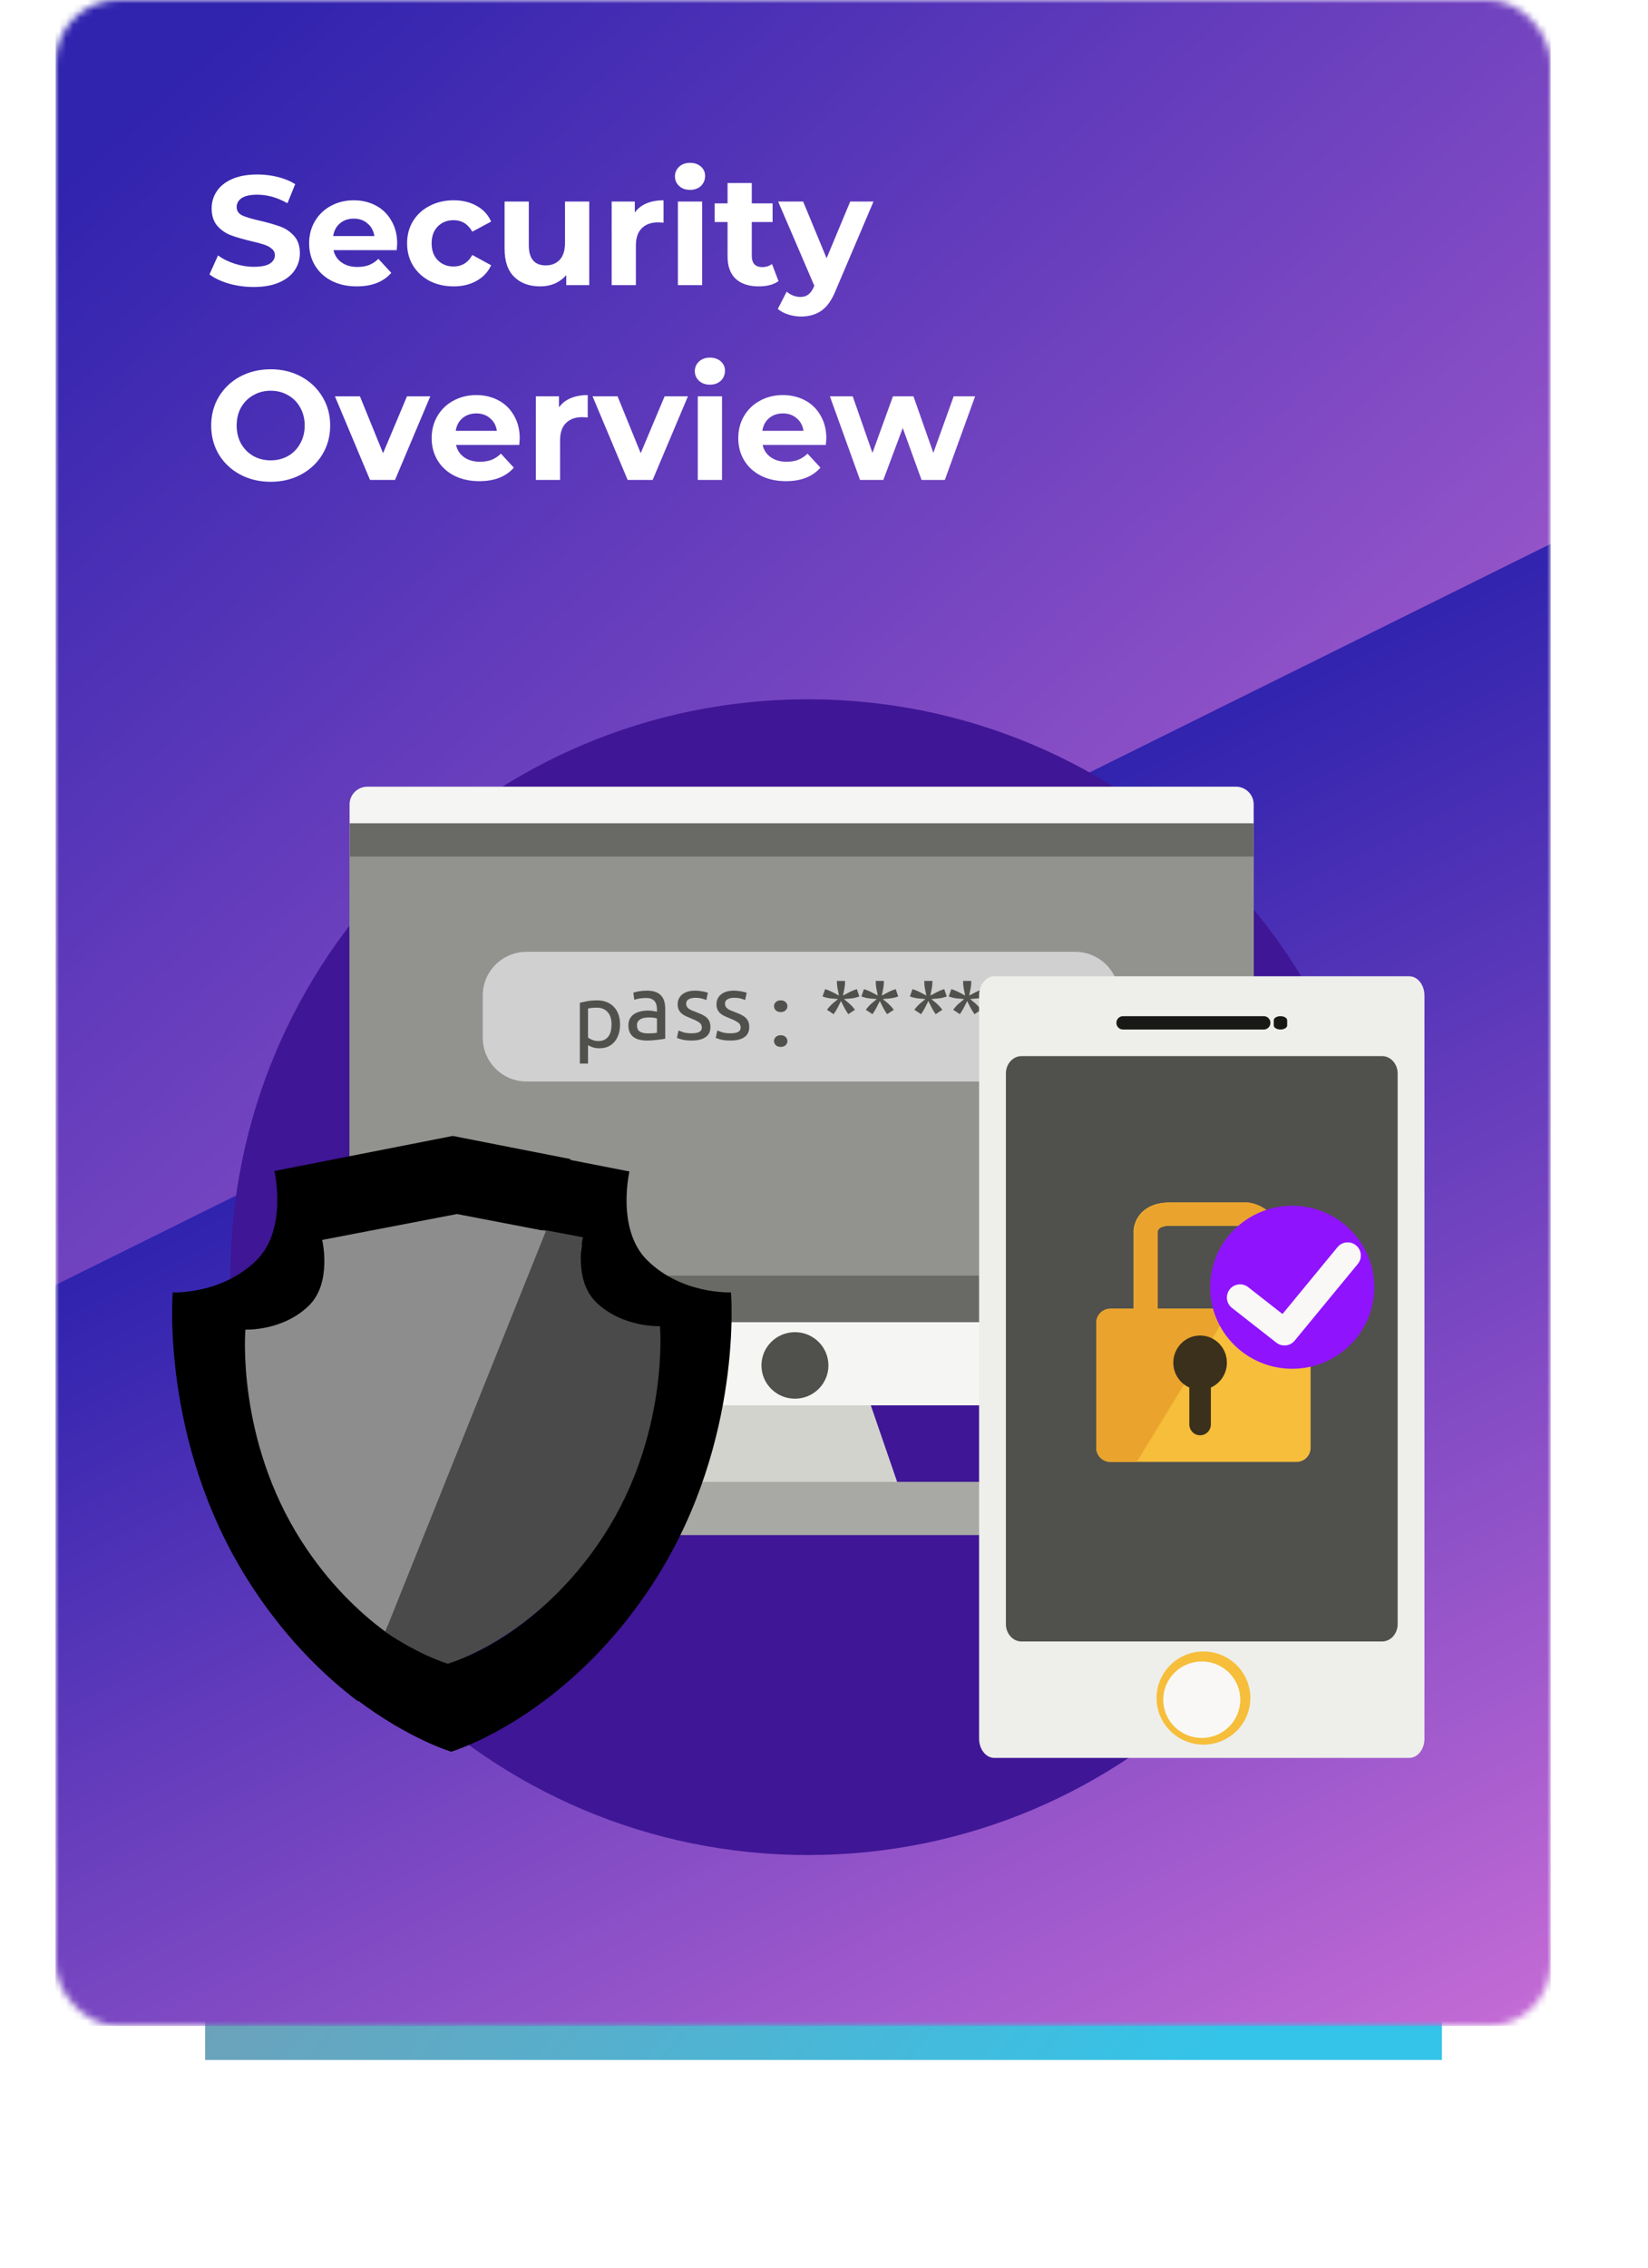 <?xml version="1.0" encoding="utf-8"?>
<svg width="237" height="326" viewBox="0 0 237 326" fill="none" xmlns="http://www.w3.org/2000/svg">
<g filter="url(#filter0_d)">
<rect x="29.5" y="14.659" width="177.864" height="261.909" fill="url(#paint0_linear)"/>
</g>
<mask id="mask0" mask-type="alpha" maskUnits="userSpaceOnUse" x="8" y="0" width="215" height="292">
<rect x="8" width="215" height="291.227" rx="8.996" fill="url(#paint1_linear)"/>
</mask>
<g mask="url(#mask0)">
<rect x="8" width="215" height="291.227" rx="4.498" fill="url(#paint2_linear)"/>
<path fill-rule="evenodd" clip-rule="evenodd" d="M8 184.704L223 78.182V291.227H8V184.704Z" fill="url(#paint3_linear)"/>
</g>
<path d="M36.492 41.255C35.256 41.255 34.057 41.092 32.895 40.764C31.749 40.421 30.825 39.982 30.125 39.446L31.354 36.721C32.024 37.212 32.821 37.607 33.744 37.905C34.667 38.203 35.591 38.352 36.514 38.352C37.542 38.352 38.301 38.203 38.792 37.905C39.284 37.592 39.53 37.182 39.53 36.676C39.53 36.304 39.381 35.999 39.083 35.76C38.8 35.507 38.428 35.306 37.966 35.157C37.519 35.008 36.909 34.844 36.134 34.666C34.943 34.383 33.968 34.1 33.208 33.817C32.449 33.534 31.793 33.08 31.242 32.454C30.706 31.829 30.438 30.995 30.438 29.953C30.438 29.044 30.684 28.225 31.175 27.495C31.667 26.751 32.404 26.163 33.387 25.731C34.385 25.299 35.598 25.083 37.028 25.083C38.026 25.083 39.001 25.202 39.954 25.44C40.907 25.679 41.741 26.021 42.456 26.468L41.339 29.215C39.895 28.396 38.45 27.987 37.005 27.987C35.993 27.987 35.241 28.151 34.749 28.478C34.273 28.806 34.035 29.238 34.035 29.774C34.035 30.31 34.31 30.712 34.861 30.98C35.427 31.233 36.283 31.486 37.43 31.739C38.621 32.023 39.597 32.305 40.356 32.588C41.116 32.871 41.763 33.318 42.3 33.929C42.85 34.539 43.126 35.366 43.126 36.408C43.126 37.302 42.873 38.121 42.367 38.865C41.875 39.595 41.13 40.176 40.133 40.608C39.135 41.039 37.921 41.255 36.492 41.255ZM57.121 35.023C57.121 35.068 57.099 35.381 57.054 35.961H47.963C48.126 36.706 48.514 37.294 49.124 37.726C49.735 38.158 50.494 38.374 51.403 38.374C52.028 38.374 52.579 38.284 53.056 38.106C53.547 37.912 54.001 37.614 54.418 37.212L56.272 39.223C55.14 40.518 53.487 41.166 51.313 41.166C49.958 41.166 48.759 40.905 47.717 40.384C46.675 39.848 45.87 39.111 45.304 38.173C44.739 37.235 44.456 36.17 44.456 34.978C44.456 33.802 44.731 32.745 45.282 31.806C45.848 30.854 46.615 30.116 47.583 29.595C48.566 29.059 49.66 28.791 50.867 28.791C52.043 28.791 53.108 29.044 54.061 29.55C55.014 30.057 55.758 30.786 56.294 31.739C56.846 32.678 57.121 33.772 57.121 35.023ZM50.889 31.427C50.1 31.427 49.437 31.65 48.901 32.097C48.365 32.544 48.037 33.154 47.918 33.929H53.837C53.718 33.169 53.391 32.566 52.855 32.119C52.318 31.658 51.663 31.427 50.889 31.427ZM65.245 41.166C63.964 41.166 62.81 40.905 61.783 40.384C60.77 39.848 59.973 39.111 59.392 38.173C58.827 37.235 58.544 36.17 58.544 34.978C58.544 33.787 58.827 32.722 59.392 31.784C59.973 30.846 60.77 30.116 61.783 29.595C62.81 29.059 63.964 28.791 65.245 28.791C66.511 28.791 67.613 29.059 68.551 29.595C69.504 30.116 70.197 30.868 70.628 31.851L67.925 33.303C67.3 32.201 66.399 31.65 65.223 31.65C64.314 31.65 63.562 31.948 62.967 32.544C62.371 33.139 62.073 33.951 62.073 34.978C62.073 36.006 62.371 36.818 62.967 37.413C63.562 38.009 64.314 38.307 65.223 38.307C66.414 38.307 67.315 37.756 67.925 36.654L70.628 38.128C70.197 39.081 69.504 39.826 68.551 40.362C67.613 40.898 66.511 41.166 65.245 41.166ZM84.738 28.97V40.987H81.432V39.558C80.97 40.079 80.419 40.481 79.779 40.764C79.139 41.032 78.446 41.166 77.701 41.166C76.123 41.166 74.872 40.712 73.949 39.803C73.025 38.895 72.564 37.547 72.564 35.76V28.97H76.049V35.246C76.049 37.182 76.86 38.15 78.483 38.15C79.317 38.15 79.987 37.882 80.494 37.346C81 36.795 81.253 35.984 81.253 34.911V28.97H84.738ZM91.291 30.556C91.708 29.975 92.266 29.535 92.966 29.238C93.681 28.94 94.5 28.791 95.423 28.791V32.008C95.036 31.978 94.775 31.963 94.641 31.963C93.644 31.963 92.862 32.246 92.296 32.812C91.73 33.363 91.447 34.197 91.447 35.313V40.987H87.962V28.97H91.291V30.556ZM97.491 28.97H100.976V40.987H97.491V28.97ZM99.234 27.294C98.593 27.294 98.072 27.108 97.67 26.736C97.268 26.364 97.067 25.902 97.067 25.351C97.067 24.8 97.268 24.338 97.67 23.966C98.072 23.594 98.593 23.408 99.234 23.408C99.874 23.408 100.395 23.586 100.797 23.944C101.199 24.301 101.4 24.748 101.4 25.284C101.4 25.865 101.199 26.349 100.797 26.736C100.395 27.108 99.874 27.294 99.234 27.294ZM111.957 40.407C111.615 40.66 111.19 40.853 110.684 40.987C110.193 41.106 109.671 41.166 109.12 41.166C107.691 41.166 106.581 40.801 105.792 40.072C105.018 39.342 104.631 38.27 104.631 36.855V31.918H102.777V29.238H104.631V26.311H108.115V29.238H111.108V31.918H108.115V36.81C108.115 37.316 108.242 37.711 108.495 37.994C108.763 38.262 109.135 38.396 109.612 38.396C110.163 38.396 110.632 38.247 111.019 37.949L111.957 40.407ZM125.62 28.97L120.192 41.724C119.641 43.109 118.956 44.085 118.137 44.651C117.332 45.217 116.357 45.499 115.21 45.499C114.585 45.499 113.967 45.403 113.356 45.209C112.746 45.016 112.247 44.748 111.86 44.405L113.133 41.925C113.401 42.164 113.706 42.35 114.049 42.484C114.406 42.618 114.756 42.685 115.099 42.685C115.575 42.685 115.962 42.566 116.26 42.328C116.558 42.104 116.826 41.724 117.064 41.188L117.109 41.077L111.904 28.97H115.501L118.874 37.123L122.269 28.97H125.62ZM38.926 69.255C37.303 69.255 35.837 68.905 34.526 68.206C33.23 67.506 32.21 66.545 31.466 65.324C30.736 64.088 30.371 62.703 30.371 61.169C30.371 59.635 30.736 58.258 31.466 57.037C32.21 55.801 33.23 54.833 34.526 54.133C35.837 53.433 37.303 53.083 38.926 53.083C40.55 53.083 42.009 53.433 43.305 54.133C44.6 54.833 45.62 55.801 46.365 57.037C47.109 58.258 47.482 59.635 47.482 61.169C47.482 62.703 47.109 64.088 46.365 65.324C45.62 66.545 44.6 67.506 43.305 68.206C42.009 68.905 40.55 69.255 38.926 69.255ZM38.926 66.173C39.85 66.173 40.684 65.964 41.428 65.547C42.173 65.115 42.754 64.52 43.171 63.76C43.602 63.001 43.818 62.137 43.818 61.169C43.818 60.201 43.602 59.337 43.171 58.578C42.754 57.819 42.173 57.23 41.428 56.813C40.684 56.381 39.85 56.166 38.926 56.166C38.003 56.166 37.169 56.381 36.425 56.813C35.68 57.23 35.092 57.819 34.66 58.578C34.243 59.337 34.035 60.201 34.035 61.169C34.035 62.137 34.243 63.001 34.66 63.76C35.092 64.52 35.68 65.115 36.425 65.547C37.169 65.964 38.003 66.173 38.926 66.173ZM61.88 56.97L56.809 68.987H53.213L48.165 56.97H51.761L55.09 65.145L58.529 56.97H61.88ZM74.743 63.023C74.743 63.068 74.721 63.381 74.676 63.961H65.585C65.748 64.706 66.135 65.294 66.746 65.726C67.357 66.158 68.116 66.374 69.025 66.374C69.65 66.374 70.201 66.284 70.677 66.106C71.169 65.912 71.623 65.614 72.04 65.212L73.894 67.223C72.762 68.518 71.109 69.166 68.935 69.166C67.58 69.166 66.381 68.905 65.339 68.384C64.296 67.848 63.492 67.111 62.926 66.173C62.361 65.235 62.078 64.17 62.078 62.978C62.078 61.802 62.353 60.745 62.904 59.806C63.47 58.853 64.237 58.116 65.205 57.595C66.188 57.059 67.282 56.791 68.488 56.791C69.665 56.791 70.73 57.044 71.683 57.55C72.636 58.057 73.38 58.786 73.916 59.739C74.468 60.678 74.743 61.772 74.743 63.023ZM68.511 59.427C67.722 59.427 67.059 59.65 66.523 60.097C65.987 60.544 65.659 61.154 65.54 61.929H71.459C71.34 61.169 71.013 60.566 70.477 60.119C69.94 59.658 69.285 59.427 68.511 59.427ZM80.387 58.556C80.804 57.975 81.363 57.535 82.063 57.238C82.778 56.94 83.597 56.791 84.52 56.791V60.008C84.133 59.978 83.872 59.963 83.738 59.963C82.74 59.963 81.959 60.246 81.393 60.812C80.827 61.363 80.544 62.197 80.544 63.313V68.987H77.059V56.97H80.387V58.556ZM98.931 56.97L93.86 68.987H90.264L85.216 56.97H88.812L92.14 65.145L95.58 56.97H98.931ZM100.349 56.97H103.834V68.987H100.349V56.97ZM102.091 55.294C101.451 55.294 100.93 55.108 100.528 54.736C100.126 54.364 99.924 53.902 99.924 53.351C99.924 52.8 100.126 52.338 100.528 51.966C100.93 51.594 101.451 51.408 102.091 51.408C102.732 51.408 103.253 51.586 103.655 51.944C104.057 52.301 104.258 52.748 104.258 53.284C104.258 53.865 104.057 54.349 103.655 54.736C103.253 55.108 102.732 55.294 102.091 55.294ZM118.836 63.023C118.836 63.068 118.813 63.381 118.769 63.961H109.677C109.841 64.706 110.228 65.294 110.839 65.726C111.449 66.158 112.209 66.374 113.117 66.374C113.743 66.374 114.294 66.284 114.77 66.106C115.262 65.912 115.716 65.614 116.133 65.212L117.987 67.223C116.855 68.518 115.202 69.166 113.028 69.166C111.673 69.166 110.474 68.905 109.432 68.384C108.389 67.848 107.585 67.111 107.019 66.173C106.453 65.235 106.17 64.17 106.17 62.978C106.17 61.802 106.446 60.745 106.997 59.806C107.563 58.853 108.33 58.116 109.298 57.595C110.28 57.059 111.375 56.791 112.581 56.791C113.758 56.791 114.822 57.044 115.775 57.55C116.729 58.057 117.473 58.786 118.009 59.739C118.56 60.678 118.836 61.772 118.836 63.023ZM112.604 59.427C111.814 59.427 111.152 59.65 110.615 60.097C110.079 60.544 109.752 61.154 109.633 61.929H115.552C115.433 61.169 115.105 60.566 114.569 60.119C114.033 59.658 113.378 59.427 112.604 59.427ZM140.233 56.97L135.878 68.987H132.527L129.824 61.526L127.032 68.987H123.681L119.348 56.97H122.631L125.468 65.101L128.417 56.97H131.365L134.225 65.101L137.151 56.97H140.233Z" fill="white"/>
<path fill-rule="evenodd" clip-rule="evenodd" d="M199.266 183.588C199.266 137.71 162.075 100.52 116.198 100.52C70.321 100.52 33.13 137.71 33.13 183.588C33.13 229.465 70.321 266.656 116.198 266.656C162.075 266.656 199.266 229.465 199.266 183.588Z" fill="#3F1696"/>
<path fill-rule="evenodd" clip-rule="evenodd" d="M125.201 201.925C125.201 200.918 124.046 200.102 122.62 200.102H104.447C103.022 200.102 101.866 200.918 101.866 201.925L97.466 217.881C97.466 218.888 98.622 219.704 100.047 219.704H128.113C129.537 219.704 130.693 218.888 130.693 217.881L125.201 201.925Z" fill="#D3D3CD"/>
<path fill-rule="evenodd" clip-rule="evenodd" d="M180.292 199.472C180.292 200.875 179.145 202.014 177.731 202.014H52.837C51.422 202.014 50.275 200.875 50.275 199.472V115.624C50.275 114.221 51.422 113.084 52.837 113.084H177.731C179.145 113.084 180.292 114.221 180.292 115.624V199.472Z" fill="#F5F5F3"/>
<path fill-rule="evenodd" clip-rule="evenodd" d="M50.275 190.061H180.292V118.343H50.275V190.061Z" fill="#696965"/>
<path fill-rule="evenodd" clip-rule="evenodd" d="M143.213 218.116C143.213 219.521 142.067 220.661 140.651 220.661H87.99C86.575 220.661 85.428 219.521 85.428 218.116V215.555C85.428 214.149 86.575 213.011 87.99 213.011H140.651C142.067 213.011 143.213 214.149 143.213 215.555V218.116Z" fill="#A8A9A5"/>
<path fill-rule="evenodd" clip-rule="evenodd" d="M178.615 123.125H50.275V183.367H180.292V123.125H178.615Z" fill="#92938F"/>
<path fill-rule="evenodd" clip-rule="evenodd" d="M119.136 196.276C119.136 198.917 116.98 201.057 114.32 201.057C111.661 201.057 109.505 198.917 109.505 196.276C109.505 193.635 111.661 191.495 114.32 191.495C116.98 191.495 119.136 193.635 119.136 196.276Z" fill="#50504D"/>
<path fill-rule="evenodd" clip-rule="evenodd" d="M160.922 149.191C160.922 152.656 158.097 155.464 154.612 155.464H75.739C72.254 155.464 69.428 152.656 69.428 149.191V143.092C69.428 139.626 72.254 136.818 75.739 136.818H154.612C158.097 136.818 160.922 139.626 160.922 143.092V149.191Z" fill="#D0D0D1"/>
<path fill-rule="evenodd" clip-rule="evenodd" d="M87.944 147.249C87.944 146.48 87.755 145.888 87.376 145.473C86.998 145.059 86.493 144.852 85.862 144.852C85.509 144.852 85.234 144.864 85.036 144.89C84.838 144.915 84.681 144.945 84.563 144.978V149.14C84.706 149.258 84.912 149.373 85.181 149.483C85.451 149.593 85.745 149.647 86.064 149.647C86.401 149.647 86.689 149.586 86.929 149.463C87.169 149.341 87.364 149.172 87.515 148.956C87.667 148.74 87.776 148.487 87.844 148.195C87.911 147.903 87.944 147.588 87.944 147.249ZM89.168 147.249C89.168 147.748 89.103 148.209 88.973 148.632C88.842 149.055 88.651 149.419 88.398 149.723C88.146 150.028 87.837 150.265 87.471 150.434C87.105 150.603 86.687 150.688 86.216 150.688C85.837 150.688 85.503 150.637 85.213 150.535C84.923 150.434 84.706 150.337 84.563 150.244V152.883H83.39V144.141C83.667 144.073 84.014 143.999 84.43 143.919C84.847 143.839 85.328 143.798 85.875 143.798C86.38 143.798 86.834 143.879 87.238 144.039C87.641 144.2 87.986 144.429 88.272 144.725C88.558 145.021 88.779 145.382 88.935 145.809C89.091 146.237 89.168 146.717 89.168 147.249Z" fill="#50504D"/>
<path fill-rule="evenodd" clip-rule="evenodd" d="M93.156 148.546C93.444 148.546 93.699 148.539 93.921 148.526C94.143 148.513 94.329 148.489 94.477 148.454V146.41C94.39 146.366 94.248 146.329 94.052 146.298C93.856 146.268 93.618 146.252 93.339 146.252C93.156 146.252 92.962 146.265 92.757 146.292C92.552 146.318 92.365 146.373 92.195 146.456C92.025 146.54 91.883 146.654 91.77 146.799C91.656 146.944 91.6 147.135 91.6 147.373C91.6 147.812 91.739 148.117 92.018 148.289C92.297 148.46 92.676 148.546 93.156 148.546ZM93.051 142.402C93.54 142.402 93.952 142.466 94.287 142.594C94.623 142.721 94.893 142.901 95.098 143.134C95.303 143.367 95.449 143.644 95.536 143.965C95.623 144.285 95.667 144.639 95.667 145.026V149.31C95.562 149.328 95.416 149.352 95.229 149.383C95.041 149.414 94.83 149.442 94.595 149.468C94.359 149.495 94.104 149.519 93.83 149.541C93.555 149.563 93.282 149.574 93.012 149.574C92.628 149.574 92.275 149.534 91.953 149.455C91.63 149.376 91.351 149.251 91.116 149.08C90.88 148.908 90.697 148.682 90.566 148.401C90.435 148.12 90.37 147.781 90.37 147.386C90.37 147.008 90.446 146.682 90.599 146.41C90.751 146.138 90.959 145.918 91.22 145.751C91.482 145.584 91.787 145.461 92.136 145.382C92.484 145.303 92.85 145.263 93.234 145.263C93.356 145.263 93.483 145.27 93.614 145.283C93.744 145.296 93.869 145.314 93.987 145.336C94.104 145.357 94.207 145.378 94.294 145.395C94.381 145.413 94.442 145.426 94.477 145.434V145.092C94.477 144.89 94.455 144.689 94.411 144.492C94.368 144.294 94.289 144.118 94.176 143.965C94.063 143.811 93.908 143.688 93.712 143.595C93.516 143.503 93.26 143.457 92.947 143.457C92.546 143.457 92.195 143.486 91.894 143.543C91.593 143.6 91.368 143.659 91.22 143.721L91.076 142.705C91.233 142.635 91.495 142.567 91.861 142.501C92.227 142.435 92.624 142.402 93.051 142.402Z" fill="#50504D"/>
<path fill-rule="evenodd" clip-rule="evenodd" d="M99.463 148.535C99.962 148.535 100.331 148.469 100.572 148.337C100.812 148.206 100.933 147.995 100.933 147.706C100.933 147.407 100.815 147.171 100.578 146.995C100.342 146.82 99.953 146.622 99.411 146.403C99.148 146.297 98.897 146.19 98.656 146.081C98.415 145.971 98.208 145.841 98.033 145.692C97.858 145.543 97.718 145.363 97.613 145.153C97.508 144.942 97.456 144.684 97.456 144.376C97.456 143.771 97.679 143.291 98.125 142.935C98.571 142.58 99.179 142.402 99.949 142.402C100.141 142.402 100.334 142.413 100.526 142.435C100.718 142.457 100.898 142.484 101.064 142.514C101.23 142.545 101.377 142.578 101.504 142.613C101.63 142.648 101.729 142.679 101.799 142.705L101.576 143.758C101.444 143.688 101.239 143.615 100.959 143.541C100.679 143.466 100.342 143.429 99.949 143.429C99.608 143.429 99.31 143.497 99.056 143.633C98.803 143.769 98.676 143.982 98.676 144.271C98.676 144.42 98.704 144.552 98.761 144.666C98.818 144.78 98.906 144.883 99.023 144.975C99.142 145.067 99.288 145.153 99.463 145.232C99.638 145.311 99.848 145.394 100.093 145.482C100.416 145.604 100.705 145.725 100.959 145.843C101.213 145.962 101.429 146.1 101.608 146.258C101.788 146.416 101.925 146.607 102.022 146.83C102.118 147.054 102.166 147.329 102.166 147.653C102.166 148.285 101.932 148.763 101.464 149.087C100.996 149.412 100.329 149.574 99.463 149.574C98.86 149.574 98.387 149.524 98.046 149.423C97.705 149.322 97.473 149.245 97.351 149.193L97.574 148.14C97.714 148.192 97.936 148.271 98.243 148.377C98.549 148.482 98.956 148.535 99.463 148.535Z" fill="#50504D"/>
<path fill-rule="evenodd" clip-rule="evenodd" d="M105.048 148.535C105.546 148.535 105.915 148.469 106.156 148.337C106.397 148.206 106.517 147.995 106.517 147.706C106.517 147.407 106.399 147.171 106.163 146.995C105.927 146.82 105.537 146.622 104.995 146.403C104.733 146.297 104.481 146.19 104.241 146.081C104 145.971 103.792 145.841 103.617 145.692C103.442 145.543 103.302 145.363 103.198 145.153C103.093 144.942 103.04 144.684 103.04 144.376C103.04 143.771 103.263 143.291 103.709 142.935C104.155 142.58 104.763 142.402 105.533 142.402C105.725 142.402 105.918 142.413 106.11 142.435C106.303 142.457 106.482 142.484 106.648 142.514C106.814 142.545 106.961 142.578 107.088 142.613C107.214 142.648 107.313 142.679 107.383 142.705L107.16 143.758C107.029 143.688 106.823 143.615 106.543 143.541C106.263 143.466 105.927 143.429 105.533 143.429C105.192 143.429 104.894 143.497 104.641 143.633C104.387 143.769 104.26 143.982 104.26 144.271C104.26 144.42 104.289 144.552 104.346 144.666C104.402 144.78 104.49 144.883 104.608 144.975C104.726 145.067 104.872 145.153 105.048 145.232C105.223 145.311 105.432 145.394 105.677 145.482C106.001 145.604 106.29 145.725 106.543 145.843C106.797 145.962 107.013 146.1 107.193 146.258C107.372 146.416 107.51 146.607 107.606 146.83C107.702 147.054 107.75 147.329 107.75 147.653C107.75 148.285 107.516 148.763 107.048 149.087C106.581 149.412 105.914 149.574 105.048 149.574C104.444 149.574 103.972 149.524 103.631 149.423C103.289 149.322 103.058 149.245 102.935 149.193L103.158 148.14C103.298 148.192 103.521 148.271 103.827 148.377C104.134 148.482 104.54 148.535 105.048 148.535Z" fill="#50504D"/>
<path fill-rule="evenodd" clip-rule="evenodd" d="M113.238 149.651C113.238 149.877 113.152 150.074 112.979 150.241C112.806 150.408 112.572 150.492 112.275 150.492C111.977 150.492 111.743 150.408 111.57 150.241C111.398 150.074 111.312 149.877 111.312 149.651C111.312 149.425 111.398 149.228 111.57 149.061C111.743 148.893 111.977 148.809 112.275 148.809C112.572 148.809 112.806 148.893 112.979 149.061C113.152 149.228 113.238 149.425 113.238 149.651ZM113.238 144.64C113.238 144.866 113.152 145.063 112.979 145.23C112.806 145.398 112.572 145.481 112.275 145.481C111.977 145.481 111.743 145.398 111.57 145.23C111.398 145.063 111.312 144.866 111.312 144.64C111.312 144.414 111.398 144.217 111.57 144.049C111.743 143.882 111.977 143.798 112.275 143.798C112.572 143.798 112.806 143.882 112.979 144.049C113.152 144.217 113.238 144.414 113.238 144.64Z" fill="#50504D"/>
<path fill-rule="evenodd" clip-rule="evenodd" d="M121.528 141.106C121.528 141.457 121.495 141.793 121.43 142.114C121.365 142.435 121.297 142.767 121.228 143.109C121.541 142.942 121.849 142.779 122.154 142.621C122.458 142.462 122.789 142.325 123.146 142.208L123.224 142.183L123.589 143.234L123.485 143.271C123.137 143.397 122.789 143.478 122.441 143.516C122.093 143.553 121.736 143.585 121.371 143.61C121.658 143.843 121.928 144.071 122.18 144.292C122.432 144.513 122.667 144.769 122.885 145.061L122.95 145.149L121.997 145.787L121.945 145.712C121.736 145.412 121.556 145.114 121.404 144.817C121.251 144.521 121.097 144.215 120.94 143.898C120.784 144.215 120.63 144.521 120.477 144.817C120.325 145.114 120.145 145.412 119.936 145.712L119.884 145.787L118.931 145.149L118.997 145.061C119.214 144.769 119.449 144.513 119.701 144.292C119.953 144.071 120.223 143.843 120.51 143.61C120.145 143.585 119.788 143.553 119.44 143.516C119.092 143.478 118.744 143.397 118.397 143.271L118.292 143.234L118.658 142.183L118.736 142.208C119.092 142.325 119.423 142.462 119.727 142.621C120.032 142.779 120.34 142.942 120.653 143.109C120.584 142.767 120.517 142.435 120.451 142.114C120.386 141.793 120.354 141.457 120.354 141.106V141.006H121.528V141.106Z" fill="#50504D"/>
<path fill-rule="evenodd" clip-rule="evenodd" d="M127.112 141.106C127.112 141.457 127.08 141.793 127.014 142.114C126.949 142.435 126.882 142.767 126.812 143.109C127.125 142.942 127.434 142.779 127.739 142.621C128.043 142.462 128.373 142.325 128.73 142.208L128.808 142.183L129.174 143.234L129.069 143.271C128.721 143.397 128.373 143.478 128.026 143.516C127.677 143.553 127.321 143.585 126.956 143.61C127.243 143.843 127.512 144.071 127.765 144.292C128.017 144.513 128.251 144.769 128.469 145.061L128.534 145.149L127.582 145.787L127.53 145.712C127.321 145.412 127.14 145.114 126.988 144.817C126.836 144.521 126.682 144.215 126.525 143.898C126.369 144.215 126.214 144.521 126.062 144.817C125.91 145.114 125.729 145.412 125.52 145.712L125.468 145.787L124.516 145.149L124.581 145.061C124.799 144.769 125.033 144.513 125.286 144.292C125.538 144.071 125.808 143.843 126.095 143.61C125.729 143.585 125.373 143.553 125.025 143.516C124.677 143.478 124.329 143.397 123.981 143.271L123.877 143.234L124.242 142.183L124.32 142.208C124.677 142.325 125.007 142.462 125.312 142.621C125.616 142.779 125.925 142.942 126.238 143.109C126.168 142.767 126.101 142.435 126.036 142.114C125.971 141.793 125.938 141.457 125.938 141.106V141.006H127.112V141.106Z" fill="#50504D"/>
<path fill-rule="evenodd" clip-rule="evenodd" d="M134.093 141.106C134.093 141.457 134.06 141.793 133.995 142.114C133.929 142.435 133.862 142.767 133.793 143.109C134.106 142.942 134.414 142.779 134.719 142.621C135.023 142.462 135.354 142.325 135.71 142.208L135.789 142.183L136.154 143.234L136.05 143.271C135.702 143.397 135.354 143.478 135.006 143.516C134.658 143.553 134.301 143.585 133.936 143.61C134.223 143.843 134.493 144.071 134.745 144.292C134.997 144.513 135.232 144.769 135.449 145.061L135.515 145.149L134.562 145.787L134.51 145.712C134.301 145.412 134.121 145.114 133.969 144.817C133.816 144.521 133.662 144.215 133.506 143.898C133.349 144.215 133.194 144.521 133.042 144.817C132.89 145.114 132.71 145.412 132.501 145.712L132.449 145.787L131.496 145.149L131.562 145.061C131.779 144.769 132.014 144.513 132.266 144.292C132.518 144.071 132.788 143.843 133.075 143.61C132.71 143.585 132.353 143.553 132.005 143.516C131.657 143.478 131.309 143.397 130.961 143.271L130.857 143.234L131.222 142.183L131.301 142.208C131.657 142.325 131.988 142.462 132.292 142.621C132.597 142.779 132.906 142.942 133.219 143.109C133.149 142.767 133.082 142.435 133.016 142.114C132.951 141.793 132.919 141.457 132.919 141.106V141.006H134.093V141.106Z" fill="#50504D"/>
<path fill-rule="evenodd" clip-rule="evenodd" d="M139.677 141.106C139.677 141.457 139.645 141.793 139.579 142.114C139.514 142.435 139.447 142.767 139.377 143.109C139.69 142.942 139.999 142.779 140.303 142.621C140.608 142.462 140.938 142.325 141.295 142.208L141.373 142.183L141.739 143.234L141.634 143.271C141.286 143.397 140.938 143.478 140.59 143.516C140.242 143.553 139.886 143.585 139.521 143.61C139.808 143.843 140.077 144.071 140.329 144.292C140.582 144.513 140.816 144.769 141.034 145.061L141.099 145.149L140.147 145.787L140.095 145.712C139.886 145.412 139.705 145.114 139.553 144.817C139.401 144.521 139.247 144.215 139.09 143.898C138.934 144.215 138.779 144.521 138.627 144.817C138.475 145.114 138.294 145.412 138.085 145.712L138.033 145.787L137.081 145.149L137.146 145.061C137.364 144.769 137.598 144.513 137.851 144.292C138.103 144.071 138.373 143.843 138.66 143.61C138.294 143.585 137.938 143.553 137.59 143.516C137.242 143.478 136.894 143.397 136.546 143.271L136.442 143.234L136.807 142.183L136.885 142.208C137.242 142.325 137.572 142.462 137.877 142.621C138.181 142.779 138.49 142.942 138.803 143.109C138.733 142.767 138.666 142.435 138.601 142.114C138.536 141.793 138.503 141.457 138.503 141.106V141.006H139.677V141.106Z" fill="#50504D"/>
<path fill-rule="evenodd" clip-rule="evenodd" d="M145.261 141.106C145.261 141.457 145.229 141.793 145.164 142.114C145.098 142.435 145.031 142.767 144.961 143.109C145.275 142.942 145.583 142.779 145.888 142.621C146.192 142.462 146.523 142.325 146.879 142.208L146.957 142.183L147.323 143.234L147.218 143.271C146.871 143.397 146.523 143.478 146.175 143.516C145.827 143.553 145.47 143.585 145.105 143.61C145.392 143.843 145.661 144.071 145.914 144.292C146.166 144.513 146.401 144.769 146.618 145.061L146.683 145.149L145.731 145.787L145.679 145.712C145.47 145.412 145.289 145.114 145.138 144.817C144.985 144.521 144.831 144.215 144.674 143.898C144.518 144.215 144.363 144.521 144.211 144.817C144.059 145.114 143.879 145.412 143.67 145.712L143.618 145.787L142.665 145.149L142.73 145.061C142.948 144.769 143.183 144.513 143.435 144.292C143.687 144.071 143.957 143.843 144.244 143.61C143.879 143.585 143.522 143.553 143.174 143.516C142.826 143.478 142.478 143.397 142.13 143.271L142.026 143.234L142.391 142.183L142.47 142.208C142.826 142.325 143.157 142.462 143.461 142.621C143.765 142.779 144.074 142.942 144.387 143.109C144.318 142.767 144.25 142.435 144.185 142.114C144.12 141.793 144.087 141.457 144.087 141.106V141.006H145.261V141.106Z" fill="#50504D"/>
<path fill-rule="evenodd" clip-rule="evenodd" d="M204.851 249.936C204.851 251.46 203.87 252.695 202.661 252.695H142.995C141.786 252.695 140.805 251.46 140.805 249.936V143.096C140.805 141.572 141.786 140.337 142.995 140.337H202.661C203.87 140.337 204.851 141.572 204.851 143.096V249.936Z" fill="#EEEEEA"/>
<path fill-rule="evenodd" clip-rule="evenodd" d="M200.998 233.457C200.998 234.84 199.991 235.96 198.745 235.96H146.911C145.667 235.96 144.658 234.84 144.658 233.457V154.314C144.658 152.932 145.667 151.812 146.911 151.812H198.745C199.991 151.812 200.998 152.932 200.998 154.314V233.457Z" fill="#50504D"/>
<path fill-rule="evenodd" clip-rule="evenodd" d="M179.81 244.089C179.81 247.785 176.792 250.782 173.068 250.782C169.346 250.782 166.327 247.785 166.327 244.089C166.327 240.392 169.346 237.395 173.068 237.395C176.792 237.395 179.81 240.392 179.81 244.089Z" fill="#F6BE3A"/>
<path fill-rule="evenodd" clip-rule="evenodd" d="M178.366 244.328C178.366 247.364 175.887 249.826 172.828 249.826C169.77 249.826 167.29 247.364 167.29 244.328C167.29 241.291 169.77 238.829 172.828 238.829C175.887 238.829 178.366 241.291 178.366 244.328Z" fill="#F9F8F6"/>
<path fill-rule="evenodd" clip-rule="evenodd" d="M182.7 147.03C182.7 147.559 182.277 147.987 181.754 147.987H161.494C160.972 147.987 160.549 147.559 160.549 147.03C160.549 146.502 160.972 146.074 161.494 146.074H181.754C182.277 146.074 182.7 146.502 182.7 147.03Z" fill="#181916"/>
<path fill-rule="evenodd" clip-rule="evenodd" d="M185.107 147.404C185.107 147.726 184.677 147.987 184.144 147.987C183.612 147.987 183.181 147.726 183.181 147.404V146.656C183.181 146.335 183.612 146.074 184.144 146.074C184.677 146.074 185.107 146.335 185.107 146.656V147.404Z" fill="#181916"/>
<path fill-rule="evenodd" clip-rule="evenodd" d="M179.936 188.123H166.369V177.062C166.423 176.511 167.093 176.194 168.212 176.194H178.964C179.225 176.247 179.936 176.458 179.936 177.195V188.123ZM186.468 188.123H183.286V177.195C183.286 177.171 183.284 177.149 183.284 177.125C183.244 174.166 180.68 173.043 179.318 172.863C179.245 172.854 179.172 172.849 179.099 172.849H168.212C166.493 172.849 165.146 173.328 164.206 174.274C163.065 175.424 163.017 176.781 163.019 177.028V188.123H159.669C158.559 188.123 157.659 189.022 157.659 190.13V208.134C157.659 209.243 158.559 210.142 159.669 210.142H186.468C187.578 210.142 188.478 209.243 188.478 208.134V190.13C188.478 189.022 187.578 188.123 186.468 188.123Z" fill="#F6BE3A"/>
<path fill-rule="evenodd" clip-rule="evenodd" d="M166.498 188.123V177.063C166.552 176.511 167.232 176.194 168.368 176.194H179.279C179.544 176.247 180.265 176.458 180.265 177.195V182.686L183.663 177.125C183.622 174.166 181.02 173.043 179.638 172.863C179.564 172.854 179.49 172.849 179.416 172.849H168.368C166.624 172.849 165.257 173.328 164.303 174.274C163.145 175.424 163.096 176.781 163.098 177.028V188.123H159.699C158.573 188.123 157.659 189.022 157.659 190.13V208.134C157.659 209.243 158.573 210.142 159.699 210.142H163.49L176.944 188.123H166.498Z" fill="#EAA42D"/>
<path fill-rule="evenodd" clip-rule="evenodd" d="M176.44 195.878C176.44 193.722 174.715 191.974 172.587 191.974C170.46 191.974 168.735 193.722 168.735 195.878C168.735 197.475 169.682 198.848 171.038 199.452V204.747C171.038 205.614 171.731 206.317 172.587 206.317C173.443 206.317 174.137 205.614 174.137 204.747V199.452C175.492 198.848 176.44 197.475 176.44 195.878Z" fill="#3A301C"/>
<path fill-rule="evenodd" clip-rule="evenodd" d="M197.628 185.041C197.628 191.51 192.345 196.754 185.829 196.754C179.314 196.754 174.032 191.51 174.032 185.041C174.032 178.571 179.314 173.327 185.829 173.327C192.345 173.327 197.628 178.571 197.628 185.041Z" fill="#9013FE"/>
<path fill-rule="evenodd" clip-rule="evenodd" d="M184.721 193.408C184.312 193.408 183.9 193.277 183.554 193.006L177.165 188.002C176.342 187.357 176.198 186.168 176.843 185.345C177.488 184.522 178.677 184.378 179.5 185.023L184.435 188.886L192.347 179.276C193.011 178.469 194.205 178.354 195.012 179.018C195.818 179.682 195.935 180.875 195.27 181.682L186.183 192.719C185.81 193.172 185.268 193.408 184.721 193.408Z" fill="#F9F8F6"/>
<path fill-rule="evenodd" clip-rule="evenodd" d="M105.121 185.776C105.121 185.776 98.067 186.101 93.063 181.143C88.586 176.705 90.521 168.399 90.521 168.399L81.819 166.695L77.442 177.817L83.684 179.04C83.684 179.04 82.297 184.991 85.505 188.171C89.091 191.724 94.145 191.491 94.145 191.491C94.145 191.491 95.438 206.635 86.505 220.848C77.471 235.218 65.321 238.798 65.321 238.798C65.321 238.798 60.981 237.518 55.561 233.422L51.279 244.303C58.84 250.015 64.893 251.8 64.893 251.8C64.893 251.8 81.85 246.804 94.458 226.747C106.926 206.912 105.121 185.776 105.121 185.776Z" fill="black"/>
<path fill-rule="evenodd" clip-rule="evenodd" d="M64.401 239.152C64.401 239.152 77.26 235.481 86.822 220.741C96.277 206.164 94.908 190.631 94.908 190.631C94.908 190.631 89.559 190.87 85.764 187.226C82.368 183.965 83.836 177.86 83.836 177.86L77.23 176.606L54.071 233.638C59.807 237.839 64.401 239.152 64.401 239.152Z" fill="#4A4A4A"/>
<path fill-rule="evenodd" clip-rule="evenodd" d="M44.337 221.008C35.393 206.732 36.688 191.521 36.688 191.521C36.688 191.521 41.748 191.756 45.337 188.186C48.549 184.993 47.161 179.015 47.161 179.015L65.542 175.404L77.676 177.787L82.057 166.615L65.114 163.287L39.46 168.327C39.46 168.327 41.397 176.67 36.915 181.127C31.906 186.108 24.844 185.782 24.844 185.782C24.844 185.782 23.038 207.011 35.519 226.933C40.6 235.043 46.385 240.7 51.486 244.567L55.772 233.637C52.118 230.867 47.975 226.817 44.337 221.008Z" fill="black"/>
<path fill-rule="evenodd" clip-rule="evenodd" d="M46.333 178.236C46.333 178.236 47.797 184.398 44.411 187.69C40.627 191.37 35.293 191.128 35.293 191.128C35.293 191.128 33.928 206.809 43.356 221.525C47.192 227.514 51.56 231.689 55.412 234.545L78.503 176.97L65.712 174.513L46.333 178.236Z" fill="#8D8D8D"/>
<defs>
<filter id="filter0_d" x="0.182" y="4.886" width="236.5" height="320.545" filterUnits="userSpaceOnUse" color-interpolation-filters="sRGB">
<feFlood flood-opacity="0" result="BackgroundImageFix"/>
<feColorMatrix in="SourceAlpha" type="matrix" values="0 0 0 0 0 0 0 0 0 0 0 0 0 0 0 0 0 0 127 0"/>
<feOffset dy="19.546"/>
<feGaussianBlur stdDeviation="14.659"/>
<feColorMatrix type="matrix" values="0 0 0 0 0 0 0 0 0 0 0 0 0 0 0 0 0 0 0.5 0"/>
<feBlend mode="normal" in2="BackgroundImageFix" result="effect1_dropShadow"/>
<feBlend mode="normal" in="SourceGraphic" in2="effect1_dropShadow" result="shape"/>
</filter>
<linearGradient id="paint0_linear" x1="266.208" y1="163.607" x2="78.671" y2="9.749" gradientUnits="userSpaceOnUse">
<stop stop-color="#34C4E9"/>
<stop offset="0.486" stop-color="#6DA1B9"/>
<stop offset="1" stop-color="#556985"/>
</linearGradient>
<linearGradient id="paint1_linear" x1="-59.161" y1="86.635" x2="127.835" y2="294.724" gradientUnits="userSpaceOnUse">
<stop stop-color="#3023AE"/>
<stop offset="1" stop-color="#C86DD7"/>
</linearGradient>
<linearGradient id="paint2_linear" x1="-59.161" y1="86.635" x2="127.835" y2="294.724" gradientUnits="userSpaceOnUse">
<stop stop-color="#3023AE"/>
<stop offset="1" stop-color="#C86DD7"/>
</linearGradient>
<linearGradient id="paint3_linear" x1="49.802" y1="164.408" x2="138.454" y2="338.579" gradientUnits="userSpaceOnUse">
<stop stop-color="#3023AE"/>
<stop offset="1" stop-color="#C86DD7"/>
</linearGradient>
</defs>
</svg>
